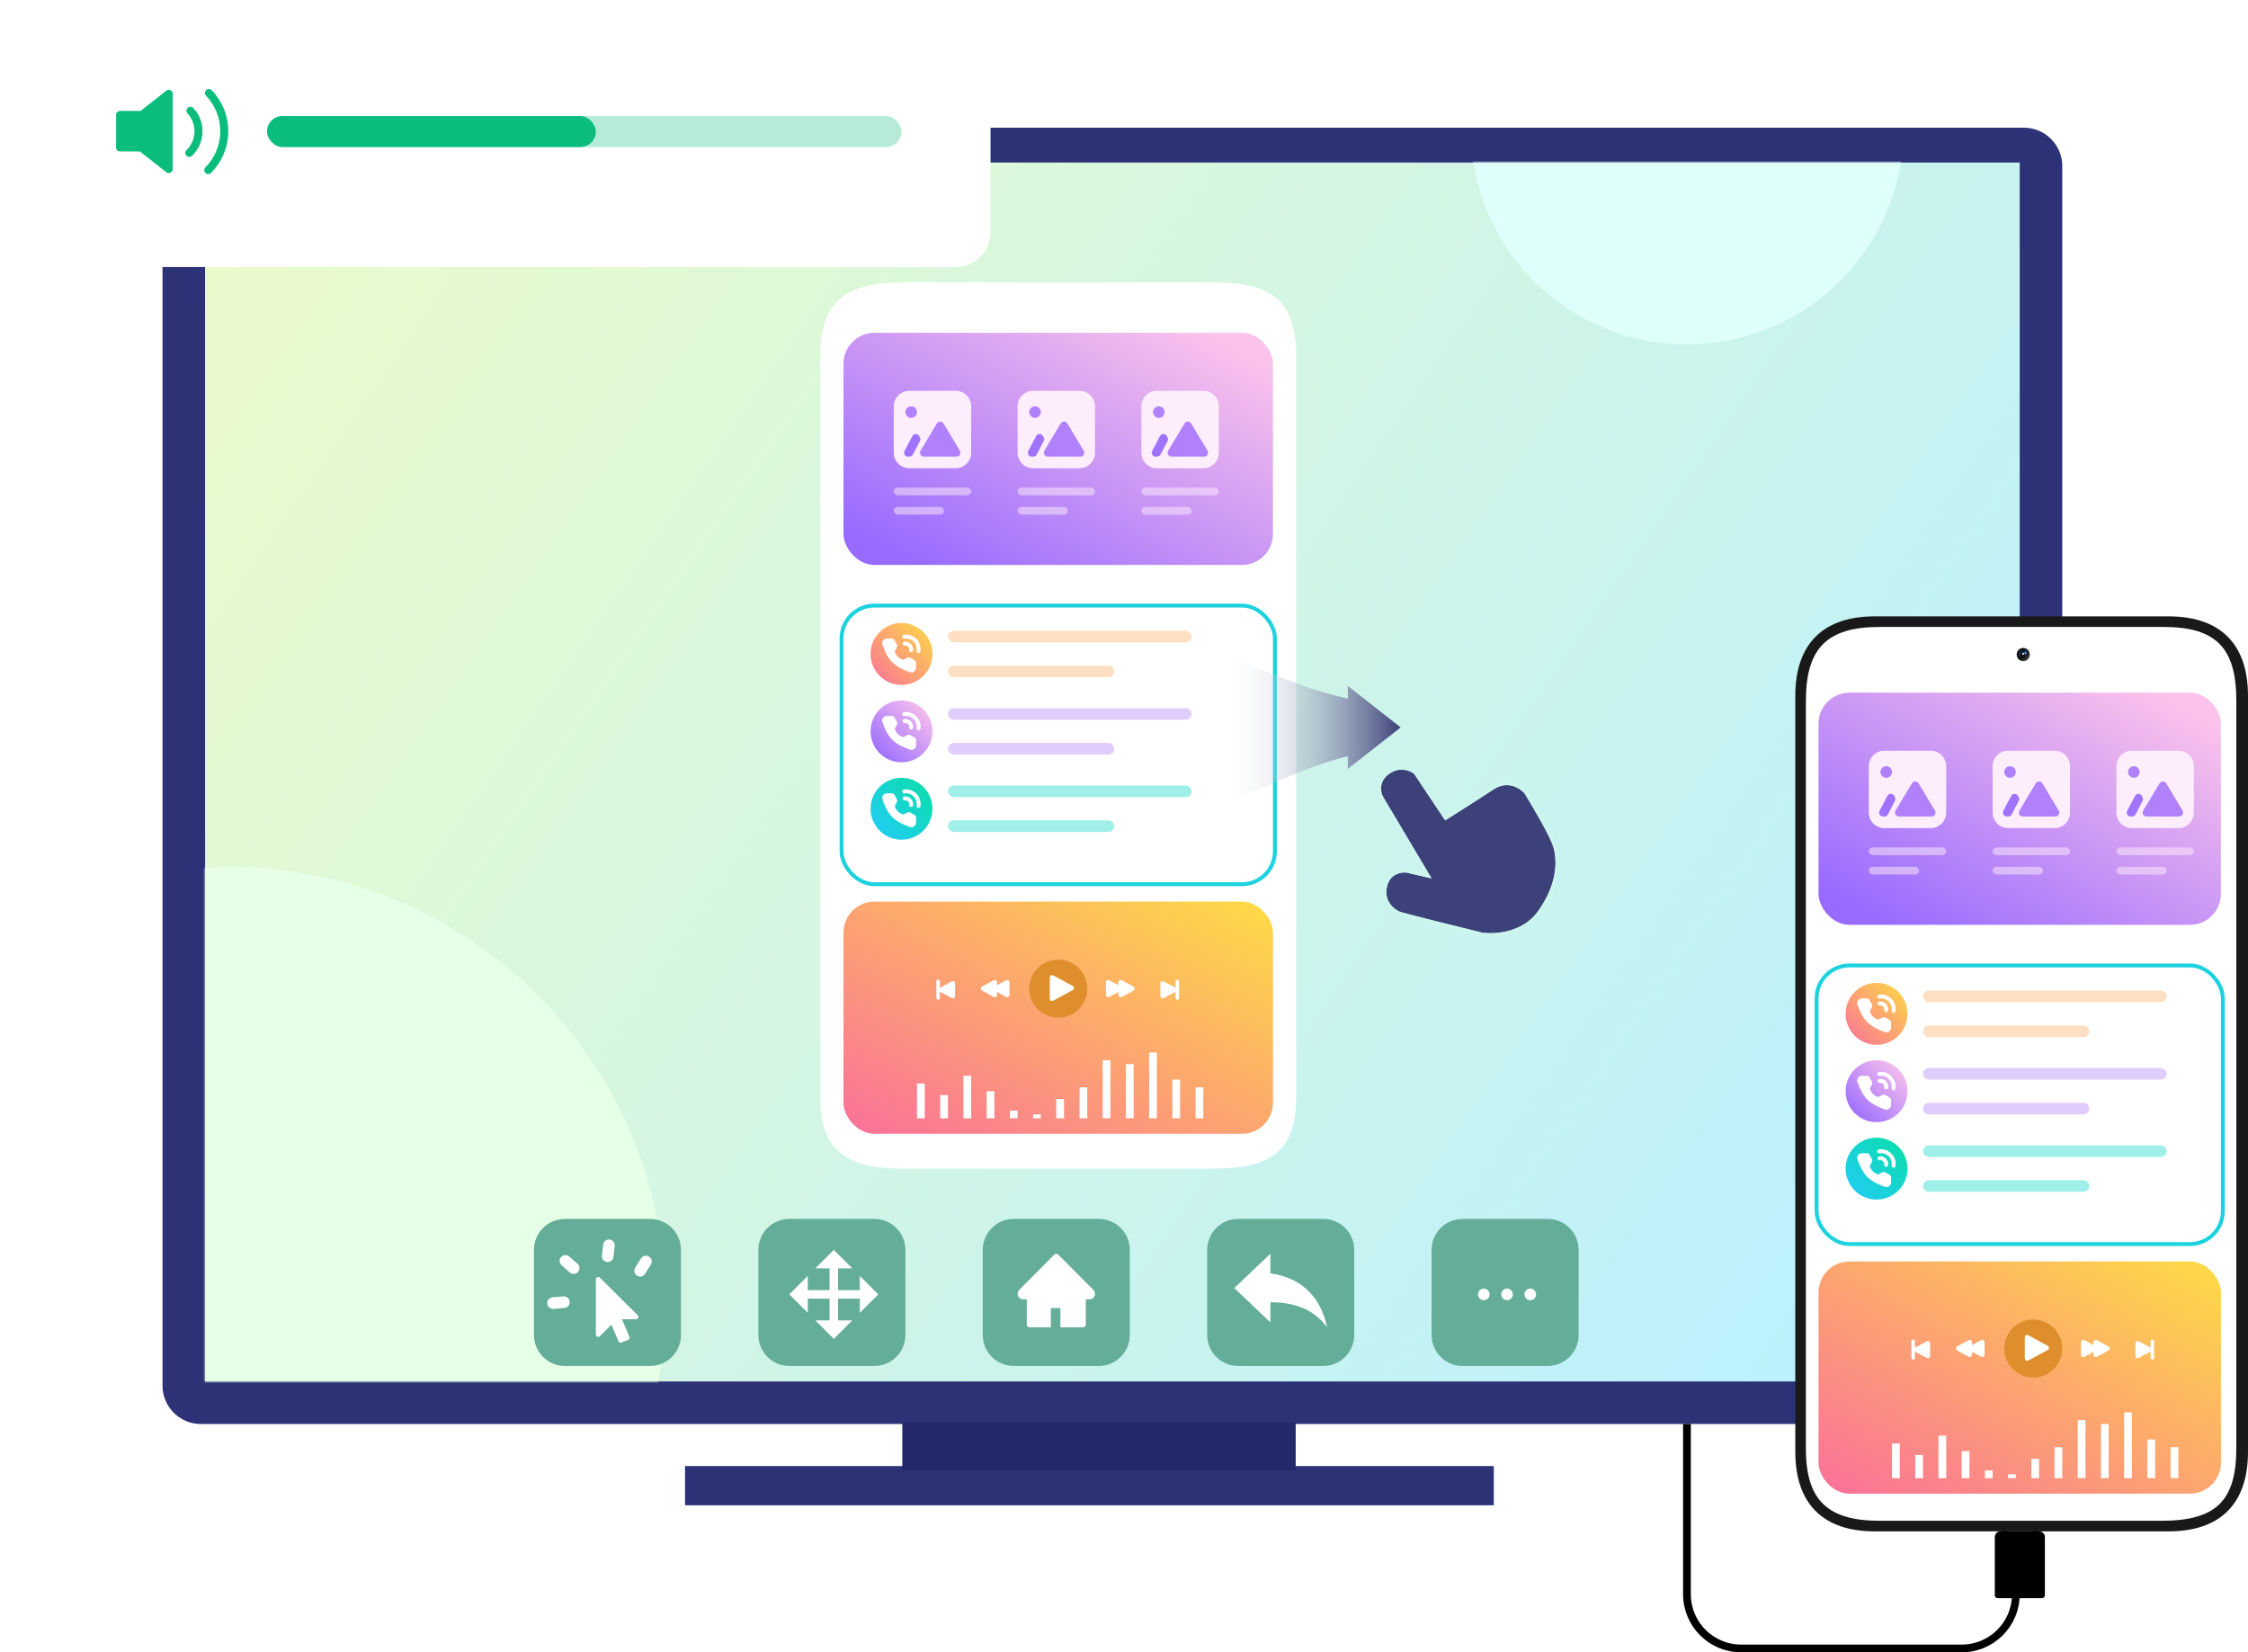 <svg fill="none" height="427" viewBox="0 0 581 427" width="581" xmlns="http://www.w3.org/2000/svg" xmlns:xlink="http://www.w3.org/1999/xlink"><filter id="a" color-interpolation-filters="sRGB" filterUnits="userSpaceOnUse" height="97" width="137" x="205" y="144"><feFlood flood-opacity="0" result="BackgroundImageFix"/><feColorMatrix in="SourceAlpha" result="hardAlpha" type="matrix" values="0 0 0 0 0 0 0 0 0 0 0 0 0 0 0 0 0 0 127 0"/><feOffset dy="4"/><feGaussianBlur stdDeviation="6"/><feComposite in2="hardAlpha" operator="out"/><feColorMatrix type="matrix" values="0 0 0 0 0 0 0 0 0 0 0 0 0 0 0 0 0 0 0.18 0"/><feBlend in2="BackgroundImageFix" mode="normal" result="effect1_dropShadow_1229_245"/><feBlend in="SourceGraphic" in2="effect1_dropShadow_1229_245" mode="normal" result="shape"/></filter><filter id="b" color-interpolation-filters="sRGB" filterUnits="userSpaceOnUse" height="236.466" width="117" x="464" y="159.281"><feFlood flood-opacity="0" result="BackgroundImageFix"/><feBlend in="SourceGraphic" in2="BackgroundImageFix" mode="normal" result="shape"/><feColorMatrix in="SourceAlpha" result="hardAlpha" type="matrix" values="0 0 0 0 0 0 0 0 0 0 0 0 0 0 0 0 0 0 127 0"/><feOffset/><feGaussianBlur stdDeviation=".338"/><feComposite in2="hardAlpha" k2="-1" k3="1" operator="arithmetic"/><feColorMatrix type="matrix" values="0 0 0 0 0 0 0 0 0 0 0 0 0 0 0 0 0 0 0.5 0"/><feBlend in2="shape" mode="normal" result="effect1_innerShadow_1229_245"/></filter><filter id="c" color-interpolation-filters="sRGB" filterUnits="userSpaceOnUse" height="230.986" width="111.246" x="466.739" y="162.021"><feFlood flood-opacity="0" result="BackgroundImageFix"/><feColorMatrix in="SourceAlpha" result="hardAlpha" type="matrix" values="0 0 0 0 0 0 0 0 0 0 0 0 0 0 0 0 0 0 127 0"/><feOffset/><feColorMatrix type="matrix" values="0 0 0 0 1 0 0 0 0 1 0 0 0 0 1 0 0 0 1 0"/><feBlend in2="BackgroundImageFix" mode="normal" result="effect1_dropShadow_1229_245"/><feBlend in="SourceGraphic" in2="effect1_dropShadow_1229_245" mode="normal" result="shape"/></filter><filter id="d" color-interpolation-filters="sRGB" filterUnits="userSpaceOnUse" height="97" width="130" x="457" y="237"><feFlood flood-opacity="0" result="BackgroundImageFix"/><feColorMatrix in="SourceAlpha" result="hardAlpha" type="matrix" values="0 0 0 0 0 0 0 0 0 0 0 0 0 0 0 0 0 0 127 0"/><feOffset dy="4"/><feGaussianBlur stdDeviation="6"/><feComposite in2="hardAlpha" operator="out"/><feColorMatrix type="matrix" values="0 0 0 0 0 0 0 0 0 0 0 0 0 0 0 0 0 0 0.18 0"/><feBlend in2="BackgroundImageFix" mode="normal" result="effect1_dropShadow_1229_245"/><feBlend in="SourceGraphic" in2="effect1_dropShadow_1229_245" mode="normal" result="shape"/></filter><filter id="e" color-interpolation-filters="sRGB" filterUnits="userSpaceOnUse" height="3.851" width="3.851" x="520.843" y="166.808"><feFlood flood-opacity="0" result="BackgroundImageFix"/><feColorMatrix in="SourceAlpha" result="hardAlpha" type="matrix" values="0 0 0 0 0 0 0 0 0 0 0 0 0 0 0 0 0 0 127 0"/><feMorphology in="SourceAlpha" operator="dilate" radius="0.225" result="effect1_dropShadow_1229_245"/><feOffset/><feColorMatrix type="matrix" values="0 0 0 0 1 0 0 0 0 1 0 0 0 0 1 0 0 0 0.5 0"/><feBlend in2="BackgroundImageFix" mode="normal" result="effect1_dropShadow_1229_245"/><feBlend in="SourceGraphic" in2="effect1_dropShadow_1229_245" mode="normal" result="shape"/><feColorMatrix in="SourceAlpha" result="hardAlpha" type="matrix" values="0 0 0 0 0 0 0 0 0 0 0 0 0 0 0 0 0 0 127 0"/><feMorphology in="SourceAlpha" operator="erode" radius="0.056" result="effect2_innerShadow_1229_245"/><feOffset dy=".225"/><feGaussianBlur stdDeviation=".225"/><feComposite in2="hardAlpha" k2="-1" k3="1" operator="arithmetic"/><feColorMatrix type="matrix" values="0 0 0 0 0 0 0 0 0 0 0 0 0 0 0 0 0 0 0.5 0"/><feBlend in2="shape" mode="normal" result="effect2_innerShadow_1229_245"/></filter><filter id="f" color-interpolation-filters="sRGB" filterUnits="userSpaceOnUse" height="3.093" width="3.092" x="521.223" y="167.188"><feFlood flood-opacity="0" result="BackgroundImageFix"/><feColorMatrix in="SourceAlpha" result="hardAlpha" type="matrix" values="0 0 0 0 0 0 0 0 0 0 0 0 0 0 0 0 0 0 127 0"/><feOffset/><feGaussianBlur stdDeviation=".225"/><feColorMatrix type="matrix" values="0 0 0 0 0 0 0 0 0 0 0 0 0 0 0 0 0 0 1 0"/><feBlend in2="BackgroundImageFix" mode="normal" result="effect1_dropShadow_1229_245"/><feBlend in="SourceGraphic" in2="effect1_dropShadow_1229_245" mode="normal" result="shape"/></filter><filter id="g" color-interpolation-filters="sRGB" filterUnits="userSpaceOnUse" height="3.256" width="1.445" x="521.167" y="167.153"><feFlood flood-opacity="0" result="BackgroundImageFix"/><feBlend in="SourceGraphic" in2="BackgroundImageFix" mode="normal" result="shape"/><feGaussianBlur result="effect1_foregroundBlur_1229_245" stdDeviation=".153"/></filter><filter id="h" color-interpolation-filters="sRGB" filterUnits="userSpaceOnUse" height="2.978" width="1.284" x="523.003" y="167.145"><feFlood flood-opacity="0" result="BackgroundImageFix"/><feBlend in="SourceGraphic" in2="BackgroundImageFix" mode="normal" result="shape"/><feGaussianBlur result="effect1_foregroundBlur_1229_245" stdDeviation=".153"/></filter><filter id="i" color-interpolation-filters="sRGB" filterUnits="userSpaceOnUse" height="1.635" width="2.319" x="521.668" y="166.722"><feFlood flood-opacity="0" result="BackgroundImageFix"/><feBlend in="SourceGraphic" in2="BackgroundImageFix" mode="normal" result="shape"/><feGaussianBlur result="effect1_foregroundBlur_1229_245" stdDeviation=".306"/></filter><filter id="j" color-interpolation-filters="sRGB" filterUnits="userSpaceOnUse" height="2.418" width="2.417" x="521.616" y="167.582"><feFlood flood-opacity="0" result="BackgroundImageFix"/><feBlend in="SourceGraphic" in2="BackgroundImageFix" mode="normal" result="shape"/><feColorMatrix in="SourceAlpha" result="hardAlpha" type="matrix" values="0 0 0 0 0 0 0 0 0 0 0 0 0 0 0 0 0 0 127 0"/><feOffset dx=".113" dy=".113"/><feGaussianBlur stdDeviation=".113"/><feComposite in2="hardAlpha" k2="-1" k3="1" operator="arithmetic"/><feColorMatrix type="matrix" values="0 0 0 0 0 0 0 0 0 0 0 0 0 0 0 0 0 0 0.5 0"/><feBlend in2="shape" mode="normal" result="effect1_innerShadow_1229_245"/><feColorMatrix in="SourceAlpha" result="hardAlpha" type="matrix" values="0 0 0 0 0 0 0 0 0 0 0 0 0 0 0 0 0 0 127 0"/><feOffset/><feGaussianBlur stdDeviation=".113"/><feComposite in2="hardAlpha" k2="-1" k3="1" operator="arithmetic"/><feColorMatrix type="matrix" values="0 0 0 0 0 0 0 0 0 0 0 0 0 0 0 0 0 0 0.5 0"/><feBlend in2="effect1_innerShadow_1229_245" mode="normal" result="effect2_innerShadow_1229_245"/></filter><filter id="k" color-interpolation-filters="sRGB" filterUnits="userSpaceOnUse" height="1.16" width="1.16" x="522.848" y="167.934"><feFlood flood-opacity="0" result="BackgroundImageFix"/><feBlend in="SourceGraphic" in2="BackgroundImageFix" mode="normal" result="shape"/><feGaussianBlur result="effect1_foregroundBlur_1229_245" stdDeviation=".153"/></filter><filter id="l" color-interpolation-filters="sRGB" filterUnits="userSpaceOnUse" height="64.264" width="67.094" x="345.929" y="187.894"><feFlood flood-opacity="0" result="BackgroundImageFix"/><feColorMatrix in="SourceAlpha" result="hardAlpha" type="matrix" values="0 0 0 0 0 0 0 0 0 0 0 0 0 0 0 0 0 0 127 0"/><feOffset dy="4"/><feGaussianBlur stdDeviation="5"/><feComposite in2="hardAlpha" operator="out"/><feColorMatrix type="matrix" values="0 0 0 0 0 0 0 0 0 0 0 0 0 0 0 0 0 0 0.25 0"/><feBlend in2="BackgroundImageFix" mode="normal" result="effect1_dropShadow_1229_245"/><feBlend in="SourceGraphic" in2="effect1_dropShadow_1229_245" mode="normal" result="shape"/></filter><filter id="m" color-interpolation-filters="sRGB" filterUnits="userSpaceOnUse" height="75" width="262" x="0" y="0"><feFlood flood-opacity="0" result="BackgroundImageFix"/><feColorMatrix in="SourceAlpha" result="hardAlpha" type="matrix" values="0 0 0 0 0 0 0 0 0 0 0 0 0 0 0 0 0 0 127 0"/><feOffset dy="4"/><feGaussianBlur stdDeviation="3"/><feComposite in2="hardAlpha" operator="out"/><feColorMatrix type="matrix" values="0 0 0 0 0 0 0 0 0 0 0 0 0 0 0 0 0 0 0.11 0"/><feBlend in2="BackgroundImageFix" mode="normal" result="effect1_dropShadow_1229_245"/><feBlend in="SourceGraphic" in2="effect1_dropShadow_1229_245" mode="normal" result="shape"/></filter><linearGradient id="n" gradientUnits="userSpaceOnUse" x1="47.5" x2="489.5" y1="43" y2="348"><stop offset="0" stop-color="#ecfbc9"/><stop offset="1" stop-color="#baf0ff"/></linearGradient><linearGradient id="o"><stop offset="0" stop-color="#fa709a"/><stop offset="1" stop-color="#fee140"/></linearGradient><linearGradient id="p" gradientUnits="userSpaceOnUse" x1="221.469" x2="275.69" xlink:href="#o" y1="294.875" y2="197.515"/><linearGradient id="q"><stop offset="0" stop-color="#986bff"/><stop offset="1" stop-color="#fbc2eb"/></linearGradient><linearGradient id="r" gradientUnits="userSpaceOnUse" x1="228.406" x2="270.761" xlink:href="#q" y1="142.25" y2="63.894"/><linearGradient id="s" gradientUnits="userSpaceOnUse" x1="225.5" x2="242.5" xlink:href="#o" y1="177.5" y2="161"/><linearGradient id="t" gradientUnits="userSpaceOnUse" x1="226.5" x2="240" xlink:href="#q" y1="196" y2="182.5"/><linearGradient id="u"><stop offset="0" stop-color="#0cddab"/><stop offset="1" stop-color="#24caff"/></linearGradient><linearGradient id="v" gradientUnits="userSpaceOnUse" x1="240" x2="224" xlink:href="#u" y1="202" y2="218"/><linearGradient id="w" gradientUnits="userSpaceOnUse" x1="473.25" x2="529.276" xlink:href="#o" y1="387.875" y2="293.62"/><linearGradient id="x" gradientUnits="userSpaceOnUse" x1="479.75" x2="523.576" xlink:href="#q" y1="235.25" y2="159.284"/><linearGradient id="y" gradientUnits="userSpaceOnUse" x1="477.5" x2="494.5" xlink:href="#o" y1="270.5" y2="254"/><linearGradient id="z" gradientUnits="userSpaceOnUse" x1="478.5" x2="492" xlink:href="#q" y1="289" y2="275.5"/><linearGradient id="A" gradientUnits="userSpaceOnUse" x1="492" x2="476" xlink:href="#u" y1="295" y2="311"/><linearGradient id="B" gradientUnits="userSpaceOnUse" x1="521.706" x2="520.74" y1="166.919" y2="169.519"><stop offset="0" stop-color="#0b0b0b"/><stop offset=".545" stop-color="#141915"/><stop offset="1" stop-color="#403c39"/></linearGradient><linearGradient id="C" gradientUnits="userSpaceOnUse" x1="521.54" x2="520.897" y1="166.769" y2="170.512"><stop offset="0"/><stop offset="1" stop-color="#3c3c3c"/></linearGradient><linearGradient id="D" gradientUnits="userSpaceOnUse" x1="523.219" x2="523.492" y1="168.552" y2="168.72"><stop offset="0" stop-color="#b7def3"/><stop offset="1" stop-color="#2986f2"/></linearGradient><linearGradient id="E" gradientUnits="userSpaceOnUse" x1="362" x2="315.857" y1="188.225" y2="188.225"><stop offset="0" stop-color="#3d4179"/><stop offset="1" stop-color="#fff" stop-opacity="0"/></linearGradient><mask id="F" height="315" maskUnits="userSpaceOnUse" width="469" x="53" y="42"><path d="m53 42h469v315h-469z" fill="url(#n)"/></mask><mask id="G" height="237" maskUnits="userSpaceOnUse" width="117" x="464" y="159"><path clip-rule="evenodd" d="m581 179.833c0-13.402-7.155-20.552-20.56-20.552h-75.88c-13.405 0-20.56 7.15-20.56 20.552v11.368c.275.604.275 3.015.275 3.015v3.699c-.024.275-.041.579-.058.881-.042.732-.084 1.455-.217 1.736v7.685c.132.062.234.238.265.65h.01v15.77c0 .533-.115.819-.275.915v4.312c.132.061.234.237.265.65h.01v15.769c0 .534-.115.819-.275.915v127.999c0 13.399 7.154 20.55 20.56 20.55h30.916c.308-.164.883-.274 1.542-.274h.046.091l10.961.002c.601.014 1.119.12 1.405.272h30.919c13.406 0 20.56-7.153 20.56-20.552v-133.782c-.084-.089-.156-.259-.205-.479l-.069-.822v-25.619h.01c.031-.415.132-.75.264-.889z" fill="#fff" fill-rule="evenodd"/></mask><mask id="H" height="3" maskUnits="userSpaceOnUse" width="3" x="521" y="167"><circle cx="522.77" cy="168.734" fill="#fff" r="1.096" transform="matrix(.276 -.961 .961 .276 216.478 624.743)"/></mask><mask id="I" height="3" maskUnits="userSpaceOnUse" width="3" x="521" y="167"><circle cx="522.769" cy="168.734" fill="#fff" r="1.096" stroke="#fff" stroke-width=".113" transform="matrix(.276 -.961 .961 .276 216.477 624.742)"/></mask><path clip-rule="evenodd" d="m177.049 378.866h209.02v10.134h-209.02z" fill="#2d3277" fill-rule="evenodd"/><path clip-rule="evenodd" d="m51.919 33h471.162c5.478 0 9.919 4.445 9.919 9.927v315.145c0 5.483-4.441 9.928-9.919 9.928h-471.162c-5.478 0-9.919-4.445-9.919-9.928v-315.145c0-5.482 4.441-9.927 9.919-9.927z" fill="#2d3277" fill-rule="evenodd"/><path clip-rule="evenodd" d="m233.2 367.617h101.675v12.396h-101.675z" fill="#23286a" fill-rule="evenodd"/><path d="m53 42h469v315h-469z" fill="url(#n)"/><g mask="url(#F)"><circle cx="59" cy="337" fill="#e6ffe7" r="113"/><circle cx="436" cy="33" fill="#defffa" r="56"/><path d="m168 315h-22c-4.418 0-8 3.582-8 8v22c0 4.418 3.582 8 8 8h22c4.418 0 8-3.582 8-8v-22c0-4.418-3.582-8-8-8z" fill="#64ad98"/><path d="m164.388 340.928h-3.647l1.919 4.515c.134.313-.019.664-.324.797l-1.69.712c-.315.132-.669-.019-.802-.323l-1.824-4.288-2.979 2.96c-.397.394-1.041.09-1.041-.427v-14.266c0-.545.685-.81 1.041-.427l9.776 9.713c.395.371.104 1.034-.429 1.034z" fill="#fff"/><g stroke="#fff" stroke-linecap="round" stroke-width="3"><path d="m145.743 336.511-2.817.25"/><path d="m148.267 327.71-2.126-1.865"/><path d="m157.06 324.629.328-2.809"/><path d="m165.444 328.394 1.506-2.394"/></g><path d="m342 315h-22c-4.418 0-8 3.582-8 8v22c0 4.418 3.582 8 8 8h22c4.418 0 8-3.582 8-8v-22c0-4.418-3.582-8-8-8z" fill="#64ad98"/><path d="m328.334 329.065v-5.065l-9.334 8.865 9.334 8.87v-5.196c6.666 0 11.334 2.027 14.666 6.461-1.332-6.334-5.332-12.666-14.666-13.935z" fill="#fff"/><path d="m226 315h-22c-4.418 0-8 3.582-8 8v22c0 4.418 3.582 8 8 8h22c4.418 0 8-3.582 8-8v-22c0-4.418-3.582-8-8-8z" fill="#64ad98"/><path d="m216.603 327.779v5.618h5.618v-3.675l4.779 4.778-4.779 4.779v-3.676h-5.618v5.619h3.675l-4.778 4.778-4.778-4.778h3.675v-5.619h-5.618v3.676l-4.779-4.779 4.779-4.778v3.675h5.618v-5.618h-3.675l4.778-4.779 4.778 4.779z" fill="#fff"/><path d="m400 315h-22c-4.418 0-8 3.582-8 8v22c0 4.418 3.582 8 8 8h22c4.418 0 8-3.582 8-8v-22c0-4.418-3.582-8-8-8z" fill="#64ad98"/><circle cx="383.5" cy="334.5" fill="#fff" r="1.5"/><circle cx="389.5" cy="334.5" fill="#fff" r="1.5"/><circle cx="395.5" cy="334.5" fill="#fff" r="1.5"/><path d="m284 315h-22c-4.418 0-8 3.582-8 8v22c0 4.418 3.582 8 8 8h22c4.418 0 8-3.582 8-8v-22c0-4.418-3.582-8-8-8z" fill="#64ad98"/><path d="m282.586 333.344-9.086-9.135c-.066-.067-.143-.119-.229-.155s-.177-.054-.27-.054-.185.018-.27.054c-.086.036-.164.088-.229.155l-9.087 9.135c-.264.267-.415.629-.415 1.006 0 .376.149.737.414 1.004.265.266.624.416.998.416h.958v6.52c0 .392.316.71.706.71h5.514v-4.972h2.47v4.972h5.866c.391 0 .706-.318.706-.71v-6.52h.958c.279 0 .552-.084.783-.24.232-.157.413-.379.52-.638.106-.259.134-.545.08-.82-.054-.276-.188-.529-.385-.728z" fill="#fff"/></g><path clip-rule="evenodd" d="m314.242 73c15.012 0 20.758 5.43 20.758 18.912v191.448c0 13.479-5.745 18.64-21.364 18.64h-80.575c-14.71 0-21.061-5.161-21.061-18.369v-191.719c0-13.482 6.049-18.912 21.061-18.912z" fill="#fff" fill-rule="evenodd"/><rect fill="url(#p)" height="60" rx="8" width="111" x="218" y="233"/><circle cx="273.5" cy="255.5" fill="#de8e2c" r="7.5"/><g fill="#fff"><path clip-rule="evenodd" d="m304.285 253.167c-.254 0-.461.206-.461.461v1.641c-.016-.01-.032-.02-.049-.029l-2.984-1.619c-.4-.217-.886.072-.886.527v3.238c0 .455.486.744.886.527l2.984-1.619c.017-.009.033-.019.049-.029v1.641c0 .254.207.461.461.461.255 0 .461-.207.461-.461v-4.278c0-.255-.206-.461-.461-.461z" fill-rule="evenodd"/><path d="m289.707 254.95c.418.227.418.828 0 1.055l-2.984 1.619c-.4.217-.886-.073-.886-.527v-3.238c0-.455.486-.744.886-.527z"/><path d="m292.934 254.95c.419.227.419.828 0 1.055l-2.983 1.619c-.4.217-.887-.073-.887-.527v-3.238c0-.455.487-.744.887-.527z"/><path clip-rule="evenodd" d="m242.462 253.167c.254 0 .461.206.461.461v1.641c.016-.01.032-.02.049-.029l2.984-1.619c.4-.217.886.072.886.527v3.238c0 .455-.486.744-.886.527l-2.984-1.619c-.017-.009-.033-.019-.049-.029v1.641c0 .254-.207.461-.461.461-.255 0-.461-.207-.461-.461v-4.278c0-.255.206-.461.461-.461z" fill-rule="evenodd"/><path d="m257.041 254.95c-.418.227-.418.828 0 1.055l2.984 1.619c.4.217.886-.073.886-.527v-3.238c0-.455-.486-.744-.886-.527z"/><path d="m253.814 254.95c-.419.227-.419.828 0 1.055l2.983 1.619c.4.217.887-.073.887-.527v-3.238c0-.455-.487-.744-.887-.527z"/><path d="m277.251 254.806c.418.227.418.828 0 1.055l-5.059 2.744c-.4.217-.886-.072-.886-.527v-5.489c0-.455.486-.745.886-.528z"/><path d="m239 280h-2v9h2z"/><path d="m245 283h-2v6h2z"/><path d="m251 278h-2v11h2z"/><path d="m257 282h-2v7h2z"/><path d="m263 287h-2v2h2z"/><path d="m269 288h-2v1h2z"/><path d="m275 284h-2v5h2z"/><path d="m281 281h-2v8h2z"/><path d="m287 274h-2v15h2z"/><path d="m293 275h-2v14h2z"/><path d="m299 272h-2v17h2z"/><path d="m305 279h-2v10h2z"/><path d="m311 281h-2v8h2z"/></g><rect fill="url(#r)" height="60" rx="8" width="111" x="218" y="86"/><rect fill="#feeefd" height="2" opacity=".5" rx="1" width="20" x="231" y="126"/><rect fill="#feeefd" height="2" opacity=".5" rx="1" width="13" x="231" y="131"/><rect fill="#feeefd" height="2" opacity=".5" rx="1" width="20" x="263" y="126"/><rect fill="#feeefd" height="2" opacity=".5" rx="1" width="13" x="263" y="131"/><rect fill="#feeefd" height="2" opacity=".5" rx="1" width="20" x="295" y="126"/><rect fill="#feeefd" height="2" opacity=".5" rx="1" width="13" x="295" y="131"/><path d="m247 101h-12c-2.209 0-4 1.791-4 4v12c0 2.209 1.791 4 4 4h12c2.209 0 4-1.791 4-4v-12c0-2.209-1.791-4-4-4z" fill="#feeefd"/><path d="m242.143 109.429c.388-.647 1.326-.647 1.714 0l4.234 7.057c.4.666-.08 1.514-.857 1.514h-8.468c-.777 0-1.257-.848-.857-1.514z" fill="#b181fb"/><path d="m235.802 112.684c.376-.713 1.397-.711 1.771.002l.185.354c.151.29.152.635 0 .926l-1.822 3.496c-.173.331-.515.538-.887.538h-.391c-.753 0-1.236-.8-.885-1.466z" fill="#a073fe"/><path d="m234 106.5c0 .818.682 1.5 1.5 1.5s1.5-.682 1.5-1.5-.682-1.5-1.5-1.5-1.5.682-1.5 1.5z" fill="#b181fb"/><path d="m279 101h-12c-2.209 0-4 1.791-4 4v12c0 2.209 1.791 4 4 4h12c2.209 0 4-1.791 4-4v-12c0-2.209-1.791-4-4-4z" fill="#feeefd"/><path d="m274.143 109.429c.388-.647 1.326-.647 1.714 0l4.234 7.057c.4.666-.08 1.514-.857 1.514h-8.468c-.777 0-1.257-.848-.857-1.514z" fill="#b181fb"/><path d="m267.802 112.684c.376-.713 1.397-.711 1.771.002l.185.354c.151.29.152.635 0 .926l-1.822 3.496c-.173.331-.515.538-.887.538h-.391c-.753 0-1.236-.8-.885-1.466z" fill="#a073fe"/><path d="m266 106.5c0 .818.682 1.5 1.5 1.5s1.5-.682 1.5-1.5-.682-1.5-1.5-1.5-1.5.682-1.5 1.5z" fill="#b181fb"/><path d="m311 101h-12c-2.209 0-4 1.791-4 4v12c0 2.209 1.791 4 4 4h12c2.209 0 4-1.791 4-4v-12c0-2.209-1.791-4-4-4z" fill="#feeefd"/><path d="m306.143 109.429c.388-.647 1.326-.647 1.714 0l4.234 7.057c.4.666-.08 1.514-.857 1.514h-8.468c-.777 0-1.257-.848-.857-1.514z" fill="#b181fb"/><path d="m299.802 112.684c.376-.713 1.397-.711 1.771.002l.185.354c.151.29.152.635 0 .926l-1.822 3.496c-.173.331-.515.538-.887.538h-.391c-.753 0-1.236-.8-.885-1.466z" fill="#a073fe"/><path d="m298 106.5c0 .818.682 1.5 1.5 1.5s1.5-.682 1.5-1.5-.682-1.5-1.5-1.5-1.5.682-1.5 1.5z" fill="#b181fb"/><g filter="url(#a)"><rect fill="#fff" height="71" rx="8" width="111" x="218" y="153"/><rect height="72" rx="8.5" stroke="#1bd2de" width="112" x="217.5" y="152.5"/></g><rect fill="#fdaf68" height="3" opacity=".4" rx="1.5" width="63" x="245" y="163"/><rect fill="#fdaf68" height="3" opacity=".4" rx="1.5" width="43" x="245" y="172"/><circle cx="233" cy="169" fill="url(#s)" r="8"/><path d="m233.606 164.041c.493-.073.995-.049 1.478.072.661.166 1.264.508 1.745.991.482.481.824 1.084.99 1.744.121.484.145.987.072 1.478-.008.067-.03.131-.063.19-.033.058-.078.109-.131.15-.054.041-.115.071-.18.087-.065.017-.133.021-.199.011-.067-.01-.131-.033-.188-.068s-.107-.082-.146-.136c-.04-.055-.067-.117-.082-.182-.015-.066-.017-.134-.005-.2.054-.362.036-.731-.053-1.085-.121-.485-.372-.927-.726-1.279-.353-.354-.795-.605-1.279-.726-.355-.089-.723-.107-1.085-.053-.065.01-.132.007-.196-.009s-.124-.045-.177-.084c-.107-.079-.178-.198-.198-.33-.019-.131.014-.266.093-.373.08-.107.198-.178.33-.198z" fill="#fff"/><path d="m233.697 165.84c.311-.047.628-.02.926.079.299.098.57.265.792.487s.389.494.488.792c.098.298.125.616.078.927-.019.131-.091.25-.198.329-.107.08-.241.113-.373.093-.131-.019-.25-.09-.329-.197-.08-.108-.113-.242-.094-.373.024-.156.011-.315-.038-.464-.05-.15-.133-.285-.245-.396-.111-.112-.246-.195-.396-.245-.149-.049-.308-.062-.464-.038-.065.009-.131.006-.195-.01s-.125-.044-.178-.084c-.053-.039-.097-.088-.131-.145-.034-.056-.057-.119-.066-.184-.01-.066-.007-.132.009-.196s.044-.124.084-.177c.039-.053.088-.098.145-.132.056-.034.119-.057.184-.066zm-2.43 2.496.011.041c.025.084.066.206.127.35.155.367.377.7.656.984.283.279.616.501.982.655.127.054.257.099.39.136l1.095-.547c.229-.114.499-.109.723.016l1.11.617c.246.136.398.396.398.677v1.274c0 .819-.771 1.44-1.577 1.168-1.268-.428-3.282-1.255-4.572-2.545-1.289-1.29-2.117-3.303-2.545-4.572-.272-.806.349-1.577 1.168-1.577h1.275c.281 0 .541.152.677.399l.615 1.106c.124.224.13.495.015.723l-.547 1.095z" fill="#fff"/><rect fill="#b282fa" height="3" opacity=".4" rx="1.5" width="63" x="245" y="183"/><rect fill="#b282fa" height="3" opacity=".4" rx="1.5" width="43" x="245" y="192"/><circle cx="233" cy="189" fill="url(#t)" r="8"/><path d="m233.606 184.041c.493-.073.995-.049 1.478.072.661.166 1.264.508 1.745.991.482.481.824 1.084.99 1.744.121.484.145.987.072 1.478-.008.067-.03.131-.063.19-.033.058-.078.109-.131.15-.054.041-.115.071-.18.087-.065.017-.133.021-.199.011-.067-.01-.131-.033-.188-.068s-.107-.082-.146-.136c-.04-.055-.067-.117-.082-.182-.015-.066-.017-.134-.005-.2.054-.362.036-.731-.053-1.085-.121-.485-.372-.927-.726-1.279-.353-.354-.795-.605-1.279-.726-.355-.089-.723-.107-1.085-.053-.065.01-.132.007-.196-.009s-.124-.045-.177-.084c-.107-.079-.178-.198-.198-.33-.019-.131.014-.266.093-.373.08-.107.198-.178.33-.198z" fill="#fff"/><path d="m233.697 185.84c.311-.047.628-.02.926.079.299.098.57.265.792.487s.389.494.488.792c.098.298.125.616.078.927-.019.131-.091.25-.198.329-.107.08-.241.113-.373.093-.131-.019-.25-.09-.329-.197-.08-.108-.113-.242-.094-.373.024-.156.011-.315-.038-.464-.05-.15-.133-.285-.245-.396-.111-.112-.246-.195-.396-.245-.149-.049-.308-.062-.464-.038-.065.009-.131.006-.195-.01s-.125-.044-.178-.084c-.053-.039-.097-.088-.131-.145-.034-.056-.057-.119-.066-.184-.01-.066-.007-.132.009-.196s.044-.124.084-.177c.039-.053.088-.098.145-.132.056-.034.119-.057.184-.066zm-2.43 2.496.011.041c.025.084.066.206.127.35.155.367.377.7.656.984.283.279.616.501.982.655.127.054.257.099.39.136l1.095-.547c.229-.114.499-.109.723.016l1.11.617c.246.136.398.396.398.677v1.274c0 .819-.771 1.44-1.577 1.168-1.268-.428-3.282-1.255-4.572-2.545-1.289-1.29-2.117-3.303-2.545-4.572-.272-.806.349-1.577 1.168-1.577h1.275c.281 0 .541.152.677.399l.615 1.106c.124.224.13.495.015.723l-.547 1.095z" fill="#fff"/><rect fill="#15d7c8" height="3" opacity=".4" rx="1.5" width="63" x="245" y="203"/><rect fill="#15d7c8" height="3" opacity=".4" rx="1.5" width="43" x="245" y="212"/><circle cx="233" cy="209" fill="url(#v)" r="8"/><path d="m233.606 204.041c.493-.073.995-.049 1.478.072.661.166 1.264.508 1.745.991.482.481.824 1.084.99 1.744.121.484.145.987.072 1.478-.008.067-.03.131-.063.19-.033.058-.078.109-.131.15-.054.041-.115.071-.18.087-.065.017-.133.021-.199.011-.067-.01-.131-.033-.188-.068s-.107-.082-.146-.136c-.04-.055-.067-.117-.082-.182-.015-.066-.017-.134-.005-.2.054-.362.036-.731-.053-1.085-.121-.485-.372-.927-.726-1.279-.353-.354-.795-.605-1.279-.726-.355-.089-.723-.107-1.085-.053-.065.01-.132.007-.196-.009s-.124-.045-.177-.084c-.107-.079-.178-.198-.198-.33-.019-.131.014-.266.093-.373.08-.107.198-.178.33-.198z" fill="#fff"/><path d="m233.697 205.84c.311-.047.628-.02.926.079.299.098.57.265.792.487s.389.494.488.792c.098.298.125.616.078.927-.019.131-.091.25-.198.329-.107.08-.241.113-.373.093-.131-.019-.25-.09-.329-.197-.08-.108-.113-.242-.094-.373.024-.156.011-.315-.038-.464-.05-.15-.133-.285-.245-.396-.111-.112-.246-.195-.396-.245-.149-.049-.308-.062-.464-.038-.065.009-.131.006-.195-.01s-.125-.044-.178-.084c-.053-.039-.097-.088-.131-.145-.034-.056-.057-.119-.066-.184-.01-.066-.007-.132.009-.196s.044-.124.084-.177c.039-.053.088-.098.145-.132.056-.034.119-.057.184-.066zm-2.43 2.496.011.041c.025.084.066.206.127.35.155.367.377.7.656.984.283.279.616.501.982.655.127.054.257.099.39.136l1.095-.547c.229-.114.499-.109.723.016l1.11.617c.246.136.398.396.398.677v1.274c0 .819-.771 1.44-1.577 1.168-1.268-.428-3.282-1.255-4.572-2.545-1.289-1.29-2.117-3.303-2.545-4.572-.272-.806.349-1.577 1.168-1.577h1.275c.281 0 .541.152.677.399l.615 1.106c.124.224.13.495.015.723l-.547 1.095z" fill="#fff"/><path d="m521 412.018c0 7.722-6.26 13.982-13.982 13.982h-57.018c-7.732 0-14-6.268-14-14v-44" stroke="#000" stroke-width="2"/><path d="m517 395.75h.359v-5.031c0-.398.322-.719.719-.719h7.906c.398 0 .719.321.719.719v5.031h.359c.793 0 1.438.642 1.438 1.438v15.093c0 .398-.321.719-.719.719h-11.5c-.397 0-.719-.321-.719-.719v-15.093c0-.796.645-1.438 1.438-1.438zm8.266-4.223c0-.049-.041-.089-.09-.089h-6.289c-.05 0-.09.04-.09.089v4.223h6.469z" fill="#000"/><path d="m524.098 392.875c.049 0 .09.04.09.09v1.258c0 .049-.041.089-.09.089h-1.618c-.049 0-.089-.04-.089-.089v-1.258c0-.05.04-.09.089-.09zm-2.516 0c.049 0 .09.04.09.09v1.258c0 .049-.041.089-.09.089h-1.617c-.05 0-.09-.04-.09-.089v-1.258c0-.05.04-.09.09-.09z" fill="#000"/><g filter="url(#b)"><path clip-rule="evenodd" d="m560.44 159.281c13.405 0 20.56 7.15 20.56 20.552v195.362c0 13.399-7.154 20.552-20.56 20.552h-75.88c-13.406 0-20.56-7.151-20.56-20.55v-195.364c0-13.402 7.155-20.552 20.56-20.552z" fill="#191919" fill-rule="evenodd"/></g><g mask="url(#G)"><g filter="url(#c)"><path clip-rule="evenodd" d="m559.211 162.021c13.577 0 18.774 5.477 18.774 19.076v193.108c0 13.596-5.196 18.802-19.322 18.802h-72.875c-13.304 0-19.049-5.206-19.049-18.528v-193.382c0-13.599 5.471-19.076 19.049-19.076z" fill="#fff" fill-rule="evenodd"/></g><rect fill="url(#w)" height="60" rx="8" width="104" x="470" y="326"/><circle cx="525.5" cy="348.5" fill="#de8e2c" r="7.5"/><g fill="#fff"><path clip-rule="evenodd" d="m556.284 346.167c-.254 0-.461.206-.461.461v1.641c-.016-.01-.032-.02-.049-.029l-2.984-1.619c-.4-.217-.886.072-.886.527v3.238c0 .455.486.744.886.527l2.984-1.619c.017-.009.033-.019.049-.029v1.641c0 .254.207.461.461.461.255 0 .461-.207.461-.461v-4.278c0-.255-.206-.461-.461-.461z" fill-rule="evenodd"/><path d="m541.707 347.95c.418.227.418.828 0 1.055l-2.984 1.619c-.4.217-.886-.073-.886-.527v-3.238c0-.455.486-.744.886-.527z"/><path d="m544.934 347.95c.419.227.419.828 0 1.055l-2.983 1.619c-.4.217-.887-.073-.887-.527v-3.238c0-.455.487-.744.887-.527z"/><path clip-rule="evenodd" d="m494.462 346.167c.254 0 .461.206.461.461v1.641c.016-.01.032-.02.049-.029l2.984-1.619c.4-.217.886.072.886.527v3.238c0 .455-.486.744-.886.527l-2.984-1.619c-.017-.009-.033-.019-.049-.029v1.641c0 .254-.207.461-.461.461-.255 0-.461-.207-.461-.461v-4.278c0-.255.206-.461.461-.461z" fill-rule="evenodd"/><path d="m509.041 347.95c-.418.227-.418.828 0 1.055l2.984 1.619c.4.217.886-.073.886-.527v-3.238c0-.455-.486-.744-.886-.527z"/><path d="m505.814 347.95c-.419.227-.419.828 0 1.055l2.983 1.619c.4.217.887-.073.887-.527v-3.238c0-.455-.487-.744-.887-.527z"/><path d="m529.251 347.806c.418.227.418.828 0 1.055l-5.059 2.744c-.4.217-.886-.072-.886-.527v-5.489c0-.455.486-.745.886-.528z"/><path d="m491 373h-2v9h2z"/><path d="m497 376h-2v6h2z"/><path d="m503 371h-2v11h2z"/><path d="m509 375h-2v7h2z"/><path d="m515 380h-2v2h2z"/><path d="m521 381h-2v1h2z"/><path d="m527 377h-2v5h2z"/><path d="m533 374h-2v8h2z"/><path d="m539 367h-2v15h2z"/><path d="m545 368h-2v14h2z"/><path d="m551 365h-2v17h2z"/><path d="m557 372h-2v10h2z"/><path d="m563 374h-2v8h2z"/></g><rect fill="url(#x)" height="60" rx="8" width="104" x="470" y="179"/><rect fill="#feeefd" height="2" opacity=".5" rx="1" width="20" x="483" y="219"/><rect fill="#feeefd" height="2" opacity=".5" rx="1" width="13" x="483" y="224"/><rect fill="#feeefd" height="2" opacity=".5" rx="1" width="20" x="515" y="219"/><rect fill="#feeefd" height="2" opacity=".5" rx="1" width="13" x="515" y="224"/><rect fill="#feeefd" height="2" opacity=".5" rx="1" width="20" x="547" y="219"/><rect fill="#feeefd" height="2" opacity=".5" rx="1" width="13" x="547" y="224"/><path d="m499 194h-12c-2.209 0-4 1.791-4 4v12c0 2.209 1.791 4 4 4h12c2.209 0 4-1.791 4-4v-12c0-2.209-1.791-4-4-4z" fill="#feeefd"/><path d="m494.143 202.429c.388-.647 1.326-.647 1.714 0l4.234 7.057c.4.666-.08 1.514-.857 1.514h-8.468c-.777 0-1.257-.848-.857-1.514z" fill="#b181fb"/><path d="m487.802 205.684c.376-.713 1.397-.711 1.771.002l.185.354c.151.29.152.635 0 .926l-1.822 3.496c-.173.331-.515.538-.887.538h-.391c-.753 0-1.236-.8-.885-1.466z" fill="#a073fe"/><path d="m486 199.5c0 .818.682 1.5 1.5 1.5s1.5-.682 1.5-1.5-.682-1.5-1.5-1.5-1.5.682-1.5 1.5z" fill="#b181fb"/><path d="m531 194h-12c-2.209 0-4 1.791-4 4v12c0 2.209 1.791 4 4 4h12c2.209 0 4-1.791 4-4v-12c0-2.209-1.791-4-4-4z" fill="#feeefd"/><path d="m526.143 202.429c.388-.647 1.326-.647 1.714 0l4.234 7.057c.4.666-.08 1.514-.857 1.514h-8.468c-.777 0-1.257-.848-.857-1.514z" fill="#b181fb"/><path d="m519.802 205.684c.376-.713 1.397-.711 1.771.002l.185.354c.151.29.152.635 0 .926l-1.822 3.496c-.173.331-.515.538-.887.538h-.391c-.753 0-1.236-.8-.885-1.466z" fill="#a073fe"/><path d="m518 199.5c0 .818.682 1.5 1.5 1.5s1.5-.682 1.5-1.5-.682-1.5-1.5-1.5-1.5.682-1.5 1.5z" fill="#b181fb"/><path d="m563 194h-12c-2.209 0-4 1.791-4 4v12c0 2.209 1.791 4 4 4h12c2.209 0 4-1.791 4-4v-12c0-2.209-1.791-4-4-4z" fill="#feeefd"/><path d="m558.143 202.429c.388-.647 1.326-.647 1.714 0l4.234 7.057c.4.666-.08 1.514-.857 1.514h-8.468c-.777 0-1.257-.848-.857-1.514z" fill="#b181fb"/><path d="m551.802 205.684c.376-.713 1.397-.711 1.771.002l.185.354c.151.29.152.635 0 .926l-1.822 3.496c-.173.331-.515.538-.887.538h-.391c-.753 0-1.236-.8-.885-1.466z" fill="#a073fe"/><path d="m550 199.5c0 .818.682 1.5 1.5 1.5s1.5-.682 1.5-1.5-.682-1.5-1.5-1.5-1.5.682-1.5 1.5z" fill="#b181fb"/><g filter="url(#d)"><rect fill="#fff" height="71" rx="8" width="104" x="470" y="246"/><rect height="72" rx="8.5" stroke="#1bd2de" width="105" x="469.5" y="245.5"/></g><rect fill="#fdaf68" height="3" opacity=".4" rx="1.5" width="63" x="497" y="256"/><rect fill="#fdaf68" height="3" opacity=".4" rx="1.5" width="43" x="497" y="265"/><circle cx="485" cy="262" fill="url(#y)" r="8"/><path d="m485.606 257.041c.493-.073.995-.049 1.478.072.661.166 1.264.508 1.745.991.482.481.824 1.084.99 1.744.121.484.145.987.072 1.478-.008.067-.03.131-.063.19-.033.058-.078.109-.131.15-.054.041-.115.071-.18.087-.065.017-.133.021-.199.011-.067-.01-.131-.033-.188-.068s-.107-.082-.146-.136c-.04-.055-.067-.117-.082-.182-.015-.066-.017-.134-.005-.2.054-.362.036-.731-.053-1.085-.121-.485-.372-.927-.726-1.279-.353-.354-.795-.605-1.279-.726-.355-.089-.723-.107-1.085-.053-.065.01-.132.007-.196-.009s-.124-.045-.177-.084c-.107-.079-.178-.198-.198-.33-.019-.131.014-.266.093-.373.08-.107.198-.178.33-.198z" fill="#fff"/><path d="m485.697 258.84c.311-.047.628-.02.926.079.299.098.57.265.792.487s.389.494.488.792c.098.298.125.616.078.927-.019.131-.091.25-.198.329-.107.08-.241.113-.373.093-.131-.019-.25-.09-.329-.197-.08-.108-.113-.242-.094-.373.024-.156.011-.315-.038-.464-.05-.15-.133-.285-.245-.396-.111-.112-.246-.195-.396-.245-.149-.049-.308-.062-.464-.038-.065.009-.131.006-.195-.01s-.125-.044-.178-.084c-.053-.039-.097-.088-.131-.145-.034-.056-.057-.119-.066-.184-.01-.066-.007-.132.009-.196s.044-.124.084-.177c.039-.053.088-.098.145-.132.056-.034.119-.057.184-.066zm-2.43 2.496.011.041c.025.084.066.206.127.35.155.367.377.7.656.984.283.279.616.501.982.655.127.054.257.099.39.136l1.095-.547c.229-.114.499-.109.723.016l1.11.617c.246.136.398.396.398.677v1.274c0 .819-.771 1.44-1.577 1.168-1.268-.428-3.282-1.255-4.572-2.545-1.289-1.29-2.117-3.303-2.545-4.572-.272-.806.349-1.577 1.168-1.577h1.275c.281 0 .541.152.677.399l.615 1.106c.124.224.13.495.015.723l-.547 1.095z" fill="#fff"/><rect fill="#b282fa" height="3" opacity=".4" rx="1.5" width="63" x="497" y="276"/><rect fill="#b282fa" height="3" opacity=".4" rx="1.5" width="43" x="497" y="285"/><circle cx="485" cy="282" fill="url(#z)" r="8"/><path d="m485.606 277.041c.493-.073.995-.049 1.478.072.661.166 1.264.508 1.745.991.482.481.824 1.084.99 1.744.121.484.145.987.072 1.478-.008.067-.03.131-.063.19-.033.058-.078.109-.131.15-.054.041-.115.071-.18.087-.065.017-.133.021-.199.011-.067-.01-.131-.033-.188-.068s-.107-.082-.146-.136c-.04-.055-.067-.117-.082-.182-.015-.066-.017-.134-.005-.2.054-.362.036-.731-.053-1.085-.121-.485-.372-.927-.726-1.279-.353-.354-.795-.605-1.279-.726-.355-.089-.723-.107-1.085-.053-.065.01-.132.007-.196-.009s-.124-.045-.177-.084c-.107-.079-.178-.198-.198-.33-.019-.131.014-.266.093-.373.08-.107.198-.178.33-.198z" fill="#fff"/><path d="m485.697 278.84c.311-.047.628-.02.926.079.299.098.57.265.792.487s.389.494.488.792c.098.298.125.616.078.927-.019.131-.091.25-.198.329-.107.08-.241.113-.373.093-.131-.019-.25-.09-.329-.197-.08-.108-.113-.242-.094-.373.024-.156.011-.315-.038-.464-.05-.15-.133-.285-.245-.396-.111-.112-.246-.195-.396-.245-.149-.049-.308-.062-.464-.038-.065.009-.131.006-.195-.01s-.125-.044-.178-.084c-.053-.039-.097-.088-.131-.145-.034-.056-.057-.119-.066-.184-.01-.066-.007-.132.009-.196s.044-.124.084-.177c.039-.053.088-.098.145-.132.056-.034.119-.057.184-.066zm-2.43 2.496.011.041c.025.084.066.206.127.35.155.367.377.7.656.984.283.279.616.501.982.655.127.054.257.099.39.136l1.095-.547c.229-.114.499-.109.723.016l1.11.617c.246.136.398.396.398.677v1.274c0 .819-.771 1.44-1.577 1.168-1.268-.428-3.282-1.255-4.572-2.545-1.289-1.29-2.117-3.303-2.545-4.572-.272-.806.349-1.577 1.168-1.577h1.275c.281 0 .541.152.677.399l.615 1.106c.124.224.13.495.015.723l-.547 1.095z" fill="#fff"/><rect fill="#15d7c8" height="3" opacity=".4" rx="1.5" width="63" x="497" y="296"/><rect fill="#15d7c8" height="3" opacity=".4" rx="1.5" width="43" x="497" y="305"/><circle cx="485" cy="302" fill="url(#A)" r="8"/><path d="m485.606 297.041c.493-.073.995-.049 1.478.072.661.166 1.264.508 1.745.991.482.481.824 1.084.99 1.744.121.484.145.987.072 1.478-.008.067-.03.131-.063.19-.033.058-.078.109-.131.15-.054.041-.115.071-.18.087-.065.017-.133.021-.199.011-.067-.01-.131-.033-.188-.068s-.107-.082-.146-.136c-.04-.055-.067-.117-.082-.182-.015-.066-.017-.134-.005-.2.054-.362.036-.731-.053-1.085-.121-.485-.372-.927-.726-1.279-.353-.354-.795-.605-1.279-.726-.355-.089-.723-.107-1.085-.053-.065.01-.132.007-.196-.009s-.124-.045-.177-.084c-.107-.079-.178-.198-.198-.33-.019-.131.014-.266.093-.373.08-.107.198-.178.33-.198z" fill="#fff"/><path d="m485.697 298.84c.311-.047.628-.02.926.079.299.098.57.265.792.487s.389.494.488.792c.098.298.125.616.078.927-.019.131-.091.25-.198.329-.107.08-.241.113-.373.093-.131-.019-.25-.09-.329-.197-.08-.108-.113-.242-.094-.373.024-.156.011-.315-.038-.464-.05-.15-.133-.285-.245-.396-.111-.112-.246-.195-.396-.245-.149-.049-.308-.062-.464-.038-.065.009-.131.006-.195-.01s-.125-.044-.178-.084c-.053-.039-.097-.088-.131-.145-.034-.056-.057-.119-.066-.184-.01-.066-.007-.132.009-.196s.044-.124.084-.177c.039-.053.088-.098.145-.132.056-.034.119-.057.184-.066zm-2.43 2.496.011.041c.025.084.066.206.127.35.155.367.377.7.656.984.283.279.616.501.982.655.127.054.257.099.39.136l1.095-.547c.229-.114.499-.109.723.016l1.11.617c.246.136.398.396.398.677v1.274c0 .819-.771 1.44-1.577 1.168-1.268-.428-3.282-1.255-4.572-2.545-1.289-1.29-2.117-3.303-2.545-4.572-.272-.806.349-1.577 1.168-1.577h1.275c.281 0 .541.152.677.399l.615 1.106c.124.224.13.495.015.723l-.547 1.095z" fill="#fff"/></g><g filter="url(#e)"><circle cx="522.769" cy="168.734" fill="url(#B)" r="1.644" transform="matrix(.276 -.961 .961 .276 216.477 624.742)"/><circle cx="522.769" cy="168.734" r="1.644" stroke="url(#C)" stroke-width=".113" transform="matrix(.276 -.961 .961 .276 216.477 624.742)"/></g><g filter="url(#f)"><circle cx="522.769" cy="168.734" fill="#10141e" r="1.096" transform="matrix(.276 -.961 .961 .276 216.477 624.742)"/></g><g mask="url(#H)"><g filter="url(#g)"><ellipse cx="521.889" cy="168.781" fill="#365191" rx="1.324" ry=".411" transform="matrix(.052 -.999 .999 .052 326.026 681.121)"/></g><g filter="url(#h)"><ellipse cx="523.645" cy="168.634" fill="#24396b" rx="1.185" ry=".331" transform="matrix(.052 -.999 .999 .052 327.837 682.736)"/></g><g filter="url(#i)"><ellipse cx="522.827" cy="167.539" fill="#fff" fill-opacity=".2" rx=".206" ry=".548" transform="matrix(.017 -1 1 .017 346.189 687.362)"/></g><g fill="#fff"><ellipse cx="522.827" cy="167.539" fill-opacity=".5" rx=".206" ry=".548" transform="matrix(.017 -1 1 .017 346.189 687.362)"/><circle cx="522.771" cy="168.734" r=".274" transform="matrix(.276 -.961 .961 .276 216.478 624.744)"/></g></g><g filter="url(#j)"><circle cx="522.769" cy="168.734" r="1.096" stroke="#000" stroke-opacity=".5" stroke-width=".113" transform="matrix(.276 -.961 .961 .276 216.477 624.742)"/></g><g mask="url(#I)"><g filter="url(#k)"><circle cx="523.429" cy="168.514" fill="url(#D)" r=".274" transform="matrix(.276 -.961 .961 .276 217.166 625.217)"/></g></g><path clip-rule="evenodd" d="m341.543 178.776c-12.413-3.632-30.543-12.776-30.543-12.776v44.206s21.669-9.777 30.543-12.776c3.028-1.024 5.237-1.637 6.796-2.005v3.283l13.661-10.726-13.661-10.727v3.307c-2.071-.507-4.75-1.187-6.796-1.786z" fill="url(#E)" fill-rule="evenodd"/><g filter="url(#l)"><path d="m363.5 221.5 6.5 1.5-12.5-21c-.667-1.167-1.3-4 1.5-6s5.5-.833 6.5 0l8 12c2.667-1.667 8.9-5.6 12.5-8s6.833-.333 8 1c2.167 3.5 6.7 11.2 7.5 14 1 3.5 1 9.5-4 16.5-4 5.6-11.333 6-14.5 5.5-6.833-1.667-20.7-5.1-21.5-5.5-1-.5-4-2.5-3-6.5.8-3.2 3.667-3.667 5-3.5z" fill="#3d4179"/><path d="m357.07 202.256 11.901 19.993-5.359-1.236-.025-.006-.025-.003c-.749-.094-1.902-.01-2.987.537-1.105.557-2.123 1.589-2.56 3.338-.539 2.154.001 3.802.827 4.972.812 1.151 1.889 1.823 2.434 2.096.09.045.227.092.369.138.154.05.353.11.59.178.474.137 1.112.312 1.872.514 1.523.405 3.547.924 5.758 1.483 4.423 1.117 9.599 2.392 13.016 3.226l.021.005.02.003c1.647.26 4.344.283 7.146-.474 2.807-.758 5.754-2.311 7.839-5.229 5.086-7.121 5.117-13.278 4.074-16.928-.419-1.466-1.784-4.143-3.281-6.843-1.509-2.721-3.188-5.528-4.275-7.283l-.022-.035-.027-.031c-.637-.729-1.819-1.64-3.332-2.053-1.534-.419-3.393-.32-5.321.966-3.42 2.28-9.225 5.948-12.076 7.734l-7.731-11.595-.04-.061-.056-.046c-1.114-.928-4.068-2.196-7.111-.023-1.519 1.086-2.135 2.426-2.257 3.671-.12 1.222.237 2.325.614 2.984z" stroke="#ccf5ed"/></g><g filter="url(#m)"><rect fill="#fff" height="63" rx="9" width="250" x="6" y="2"/></g><rect fill="#0bbd7d" height="8" opacity=".3" rx="4" width="164" x="69" y="30"/><rect fill="#0bbd7d" height="8" rx="4" width="85" x="69" y="30"/><path d="m36.352 28.662 6.612-5.23c.152-.12.336-.196.53-.218s.39.011.566.094c.176.083.325.214.429.377s.159.351.159.544v19.471c-0.0.192-.055.38-.159.543-.104.163-.252.293-.428.376s-.372.116-.566.094c-.194-.022-.377-.097-.53-.217l-6.794-5.344h-5.136c-.275 0-.538-.108-.732-.299-.194-.191-.303-.451-.303-.722v-8.448c0-.271.109-.53.303-.722.194-.191.458-.299.732-.299zm13.287 11.596c-.197.185-.46.286-.732.282-.272-.004-.531-.114-.722-.305s-.297-.449-.297-.717.108-.525.299-.716c.66-.637 1.185-1.398 1.542-2.238.358-.84.541-1.742.54-2.652.003-1.704-.641-3.348-1.805-4.607-.093-.099-.166-.215-.213-.342s-.069-.261-.063-.396c.006-.135.038-.268.097-.39.058-.122.14-.232.242-.323.102-.091.22-.161.349-.206s.266-.065.403-.058c.137.007.271.041.394.1.123.059.234.141.325.242 1.511 1.635 2.347 3.768 2.344 5.98.001 1.182-.237 2.352-.701 3.442-.464 1.09-1.144 2.077-2.001 2.905zm4.924 4.426c-.094.098-.208.176-.333.23s-.26.084-.397.086c-.137.003-.273-.022-.4-.071-.127-.05-.243-.123-.342-.217-.098-.094-.176-.206-.23-.33-.054-.124-.082-.257-.084-.392-.001-.135.025-.269.076-.394.052-.125.128-.239.224-.334 2.474-2.501 3.856-5.857 3.851-9.349 0-3.467-1.339-6.725-3.704-9.198-.185-.198-.283-.459-.274-.728.01-.269.126-.523.325-.707.199-.184.463-.284.736-.277.273.007.532.119.721.313 2.724 2.848 4.267 6.604 4.267 10.598 0 4.078-1.611 7.907-4.437 10.772z" fill="#0bbd7d"/></svg>